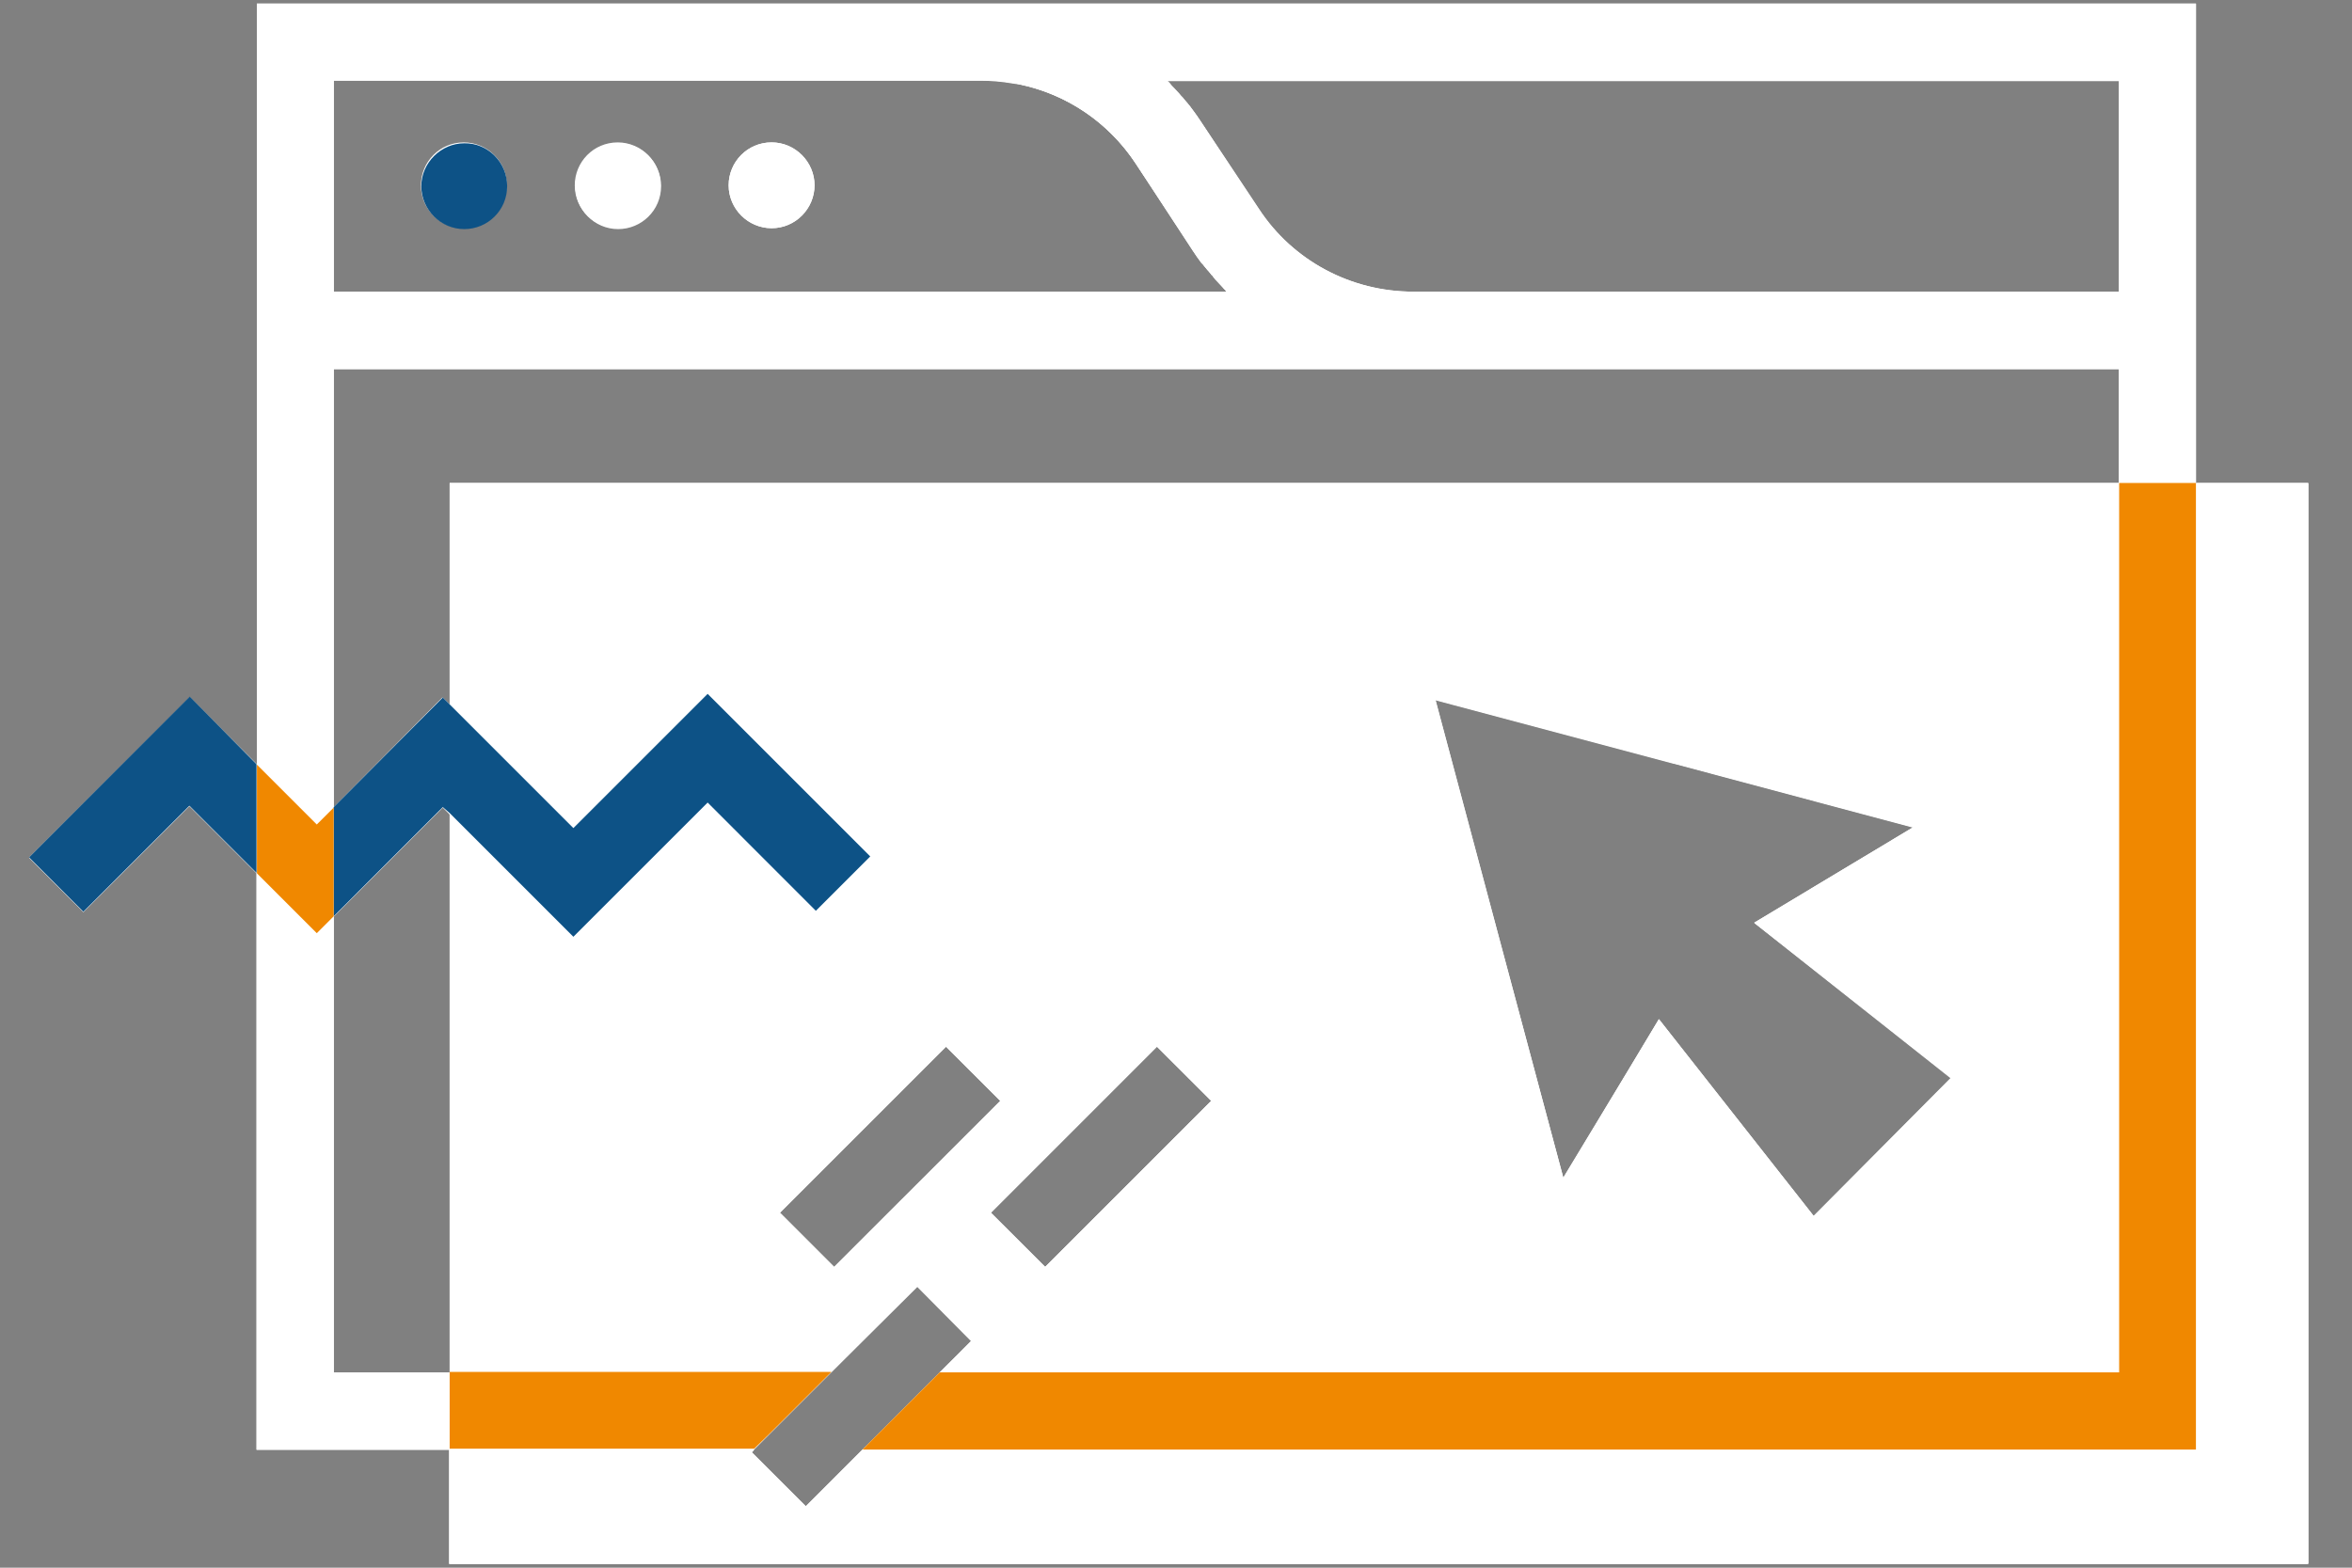 <svg xmlns="http://www.w3.org/2000/svg" xmlns:xlink="http://www.w3.org/1999/xlink" width="150" zoomAndPan="magnify" viewBox="0 0 112.5 75" height="100" preserveAspectRatio="xMidYMid meet"><rect x="0" y="0" width="112.5" height="75" fill="#808080" stroke="none"/><defs><clipPath id="d4c0327f62"><path d="M 1.391 0.164 L 110.406 0.164 L 110.406 74.832 L 1.391 74.832 Z M 1.391 0.164 " clip-rule="nonzero"></path></clipPath><clipPath id="a8561d933c"><path d="M 21 6 L 110.406 6 L 110.406 74.832 L 21 74.832 Z M 21 6 " clip-rule="nonzero"></path></clipPath><clipPath id="a216201262"><path d="M 12 0.164 L 106 0.164 L 106 70 L 12 70 Z M 12 0.164 " clip-rule="nonzero"></path></clipPath><clipPath id="094d2e069e"><path d="M 1.391 6 L 42 6 L 42 45 L 1.391 45 Z M 1.391 6 " clip-rule="nonzero"></path></clipPath></defs><g clip-path="url(#d4c0327f62)"><path fill="#ffffff" d="M 110.582 23.129 L 105.035 23.129 L 105.035 0.191 L 12.289 0.191 L 12.289 36.582 L 10.672 34.965 L 9.078 33.352 L 1.391 41.039 L 3.988 43.637 L 9.059 38.57 L 12.27 41.781 L 12.27 69.367 L 21.484 69.367 L 21.484 74.828 L 110.605 74.828 Z M 15.961 3.863 L 46.91 3.863 C 47.414 3.863 47.914 3.906 48.418 3.992 C 48.484 3.992 48.527 4.016 48.594 4.016 C 48.637 4.016 48.68 4.035 48.723 4.035 C 51.016 4.496 53.027 5.852 54.336 7.836 L 57.066 12.008 C 57.199 12.207 57.328 12.402 57.48 12.598 C 57.547 12.645 57.59 12.73 57.637 12.773 C 57.68 12.816 57.723 12.883 57.766 12.926 C 57.789 12.949 57.809 12.969 57.832 12.992 C 57.875 13.059 57.918 13.102 57.961 13.168 C 57.984 13.188 58.008 13.188 58.008 13.211 C 58.027 13.254 58.051 13.277 58.094 13.32 C 58.094 13.344 58.117 13.344 58.117 13.363 C 58.246 13.496 58.336 13.605 58.465 13.734 C 58.508 13.777 58.531 13.824 58.598 13.867 C 58.598 13.887 58.617 13.887 58.617 13.91 C 58.641 13.934 58.66 13.953 58.684 13.977 L 15.961 13.977 Z M 21.508 65.656 L 21.508 65.676 L 15.961 65.676 L 15.961 43.855 L 21.18 38.637 L 21.508 38.965 Z M 45.688 64.934 L 38.543 72.078 L 35.945 69.5 L 36.055 69.391 L 36.031 69.391 L 39.746 65.676 L 40.469 64.957 L 43.875 61.57 L 46.453 64.172 Z M 37.301 58.031 L 45.25 50.082 L 47.852 52.68 L 39.898 60.633 Z M 49.992 60.633 L 47.391 58.031 L 55.34 50.082 L 57.941 52.68 Z M 86.75 58.184 L 79.348 48.77 L 78.102 50.867 L 74.781 56.352 L 71.723 44.949 L 68.664 33.504 L 80.047 36.539 L 80.066 36.539 L 91.512 39.598 L 88.477 41.41 L 83.91 44.16 L 93.305 51.59 Z M 101.344 23.129 L 21.508 23.129 L 21.508 33.723 L 21.18 33.395 L 21.18 33.414 L 21.156 33.395 L 15.961 38.637 L 15.961 17.668 L 101.344 17.668 Z M 101.363 13.977 L 67.617 13.977 C 64.625 13.977 61.852 12.512 60.211 10 L 57.438 5.828 C 57.309 5.633 57.176 5.434 57.023 5.238 C 56.98 5.195 56.938 5.105 56.891 5.062 C 56.848 5.02 56.805 4.953 56.762 4.91 C 56.738 4.891 56.719 4.867 56.695 4.844 C 56.652 4.781 56.609 4.734 56.566 4.672 C 56.543 4.648 56.5 4.625 56.477 4.605 C 56.457 4.582 56.434 4.562 56.41 4.539 C 56.391 4.516 56.391 4.496 56.367 4.496 C 56.238 4.363 56.148 4.254 56.02 4.125 C 55.953 4.035 55.91 3.992 55.867 3.949 C 55.844 3.926 55.82 3.906 55.801 3.883 L 101.344 3.883 L 101.344 13.977 Z M 101.363 13.977 " fill-opacity="1" fill-rule="nonzero"></path><path fill="#ffffff" d="M 22.184 6.812 C 21.027 6.812 20.133 7.75 20.133 8.863 C 20.133 10.023 21.07 10.918 22.184 10.918 C 23.344 10.918 24.238 9.977 24.238 8.863 C 24.258 7.75 23.32 6.812 22.184 6.812 Z M 29.547 6.812 C 28.387 6.812 27.492 7.75 27.492 8.863 C 27.492 10.023 28.43 10.918 29.547 10.918 C 30.703 10.918 31.598 9.977 31.598 8.863 C 31.598 7.75 30.68 6.812 29.547 6.812 Z M 36.906 6.812 C 35.75 6.812 34.852 7.75 34.852 8.863 C 34.852 10.023 35.793 10.918 36.906 10.918 C 38.062 10.918 38.961 9.977 38.961 8.863 C 38.961 7.75 38.043 6.812 36.906 6.812 Z M 33.828 33.219 L 27.383 39.617 L 21.484 33.699 L 21.156 33.371 L 15.961 38.613 L 15.961 43.836 L 21.18 38.613 L 27.426 44.859 L 33.848 38.461 L 39.023 43.637 L 41.625 41.039 Z M 36.906 6.812 C 35.75 6.812 34.852 7.75 34.852 8.863 C 34.852 10.023 35.793 10.918 36.906 10.918 C 38.062 10.918 38.961 9.977 38.961 8.863 C 38.961 7.75 38.043 6.812 36.906 6.812 Z M 29.547 6.812 C 28.387 6.812 27.492 7.75 27.492 8.863 C 27.492 10.023 28.43 10.918 29.547 10.918 C 30.703 10.918 31.598 9.977 31.598 8.863 C 31.598 7.75 30.68 6.812 29.547 6.812 Z M 22.184 6.812 C 21.027 6.812 20.133 7.75 20.133 8.863 C 20.133 10.023 21.07 10.918 22.184 10.918 C 23.344 10.918 24.238 9.977 24.238 8.863 C 24.258 7.75 23.32 6.812 22.184 6.812 Z M 105.035 23.105 L 105.035 0.172 L 12.289 0.172 L 12.289 36.562 L 9.078 33.352 L 1.391 41.016 L 3.988 43.617 L 9.059 38.547 L 12.27 41.758 L 12.27 69.348 L 21.484 69.348 L 21.484 74.809 L 110.605 74.809 L 110.605 23.105 Z M 101.363 3.84 L 101.363 13.953 L 67.574 13.953 C 64.582 13.953 61.828 12.445 60.168 9.977 L 57.418 5.805 C 57.285 5.609 57.156 5.414 57 5.215 C 56.957 5.172 56.914 5.086 56.871 5.043 C 56.785 4.891 56.652 4.781 56.543 4.648 C 56.5 4.605 56.457 4.516 56.367 4.453 C 56.238 4.32 56.148 4.211 56.02 4.082 C 55.977 4.035 55.93 3.949 55.867 3.906 C 55.844 3.883 55.82 3.863 55.801 3.84 Z M 15.961 3.84 L 46.934 3.84 C 49.926 3.84 52.676 5.348 54.316 7.816 L 57.09 11.988 C 57.219 12.184 57.352 12.379 57.504 12.578 C 57.547 12.621 57.59 12.707 57.637 12.754 C 57.723 12.906 57.855 13.016 57.961 13.145 C 58.008 13.211 58.051 13.277 58.137 13.344 C 58.227 13.473 58.355 13.582 58.465 13.715 C 58.508 13.758 58.551 13.844 58.641 13.887 C 58.66 13.91 58.684 13.934 58.707 13.953 L 15.961 13.953 Z M 15.961 17.645 L 101.344 17.645 L 101.344 23.105 L 21.508 23.105 L 21.508 33.699 L 21.18 33.371 L 15.961 38.613 Z M 45.25 50.059 L 47.852 52.66 L 39.898 60.609 L 37.301 58.012 Z M 55.34 50.059 L 57.941 52.66 L 49.992 60.609 L 47.391 58.012 Z M 93.348 51.59 L 86.75 58.184 L 79.348 48.77 L 74.762 56.352 L 68.621 33.461 L 80.066 36.516 L 91.512 39.574 L 83.91 44.141 Z M 15.961 65.676 L 15.961 43.836 L 21.18 38.613 L 21.508 38.941 L 21.508 65.676 Z M 38.543 72.055 L 35.945 69.457 L 43.918 61.484 L 46.516 64.082 L 45.688 64.914 L 44.965 65.633 L 41.996 68.605 L 41.273 69.324 Z M 36.906 6.812 C 35.75 6.812 34.852 7.75 34.852 8.863 C 34.852 10.023 35.793 10.918 36.906 10.918 C 38.062 10.918 38.961 9.977 38.961 8.863 C 38.961 7.75 38.043 6.812 36.906 6.812 Z M 29.547 6.812 C 28.387 6.812 27.492 7.75 27.492 8.863 C 27.492 10.023 28.43 10.918 29.547 10.918 C 30.703 10.918 31.598 9.977 31.598 8.863 C 31.598 7.75 30.68 6.812 29.547 6.812 Z M 22.184 6.812 C 21.027 6.812 20.133 7.75 20.133 8.863 C 20.133 10.023 21.07 10.918 22.184 10.918 C 23.344 10.918 24.238 9.977 24.238 8.863 C 24.258 7.75 23.32 6.812 22.184 6.812 Z M 22.184 6.812 C 21.027 6.812 20.133 7.75 20.133 8.863 C 20.133 10.023 21.07 10.918 22.184 10.918 C 23.344 10.918 24.238 9.977 24.238 8.863 C 24.258 7.75 23.32 6.812 22.184 6.812 Z M 29.547 6.812 C 28.387 6.812 27.492 7.75 27.492 8.863 C 27.492 10.023 28.43 10.918 29.547 10.918 C 30.703 10.918 31.598 9.977 31.598 8.863 C 31.598 7.75 30.68 6.812 29.547 6.812 Z M 36.906 6.812 C 35.75 6.812 34.852 7.75 34.852 8.863 C 34.852 10.023 35.793 10.918 36.906 10.918 C 38.062 10.918 38.961 9.977 38.961 8.863 C 38.961 7.75 38.043 6.812 36.906 6.812 Z M 36.906 6.812 C 35.75 6.812 34.852 7.75 34.852 8.863 C 34.852 10.023 35.793 10.918 36.906 10.918 C 38.062 10.918 38.961 9.977 38.961 8.863 C 38.961 7.75 38.043 6.812 36.906 6.812 Z M 29.547 6.812 C 28.387 6.812 27.492 7.75 27.492 8.863 C 27.492 10.023 28.43 10.918 29.547 10.918 C 30.703 10.918 31.598 9.977 31.598 8.863 C 31.598 7.75 30.68 6.812 29.547 6.812 Z M 22.184 6.812 C 21.027 6.812 20.133 7.75 20.133 8.863 C 20.133 10.023 21.07 10.918 22.184 10.918 C 23.344 10.918 24.238 9.977 24.238 8.863 C 24.258 7.75 23.32 6.812 22.184 6.812 Z M 22.184 6.812 " fill-opacity="1" fill-rule="nonzero"></path></g><g clip-path="url(#a8561d933c)"><path fill="#ffffff" d="M 43.895 61.527 L 46.496 64.125 L 44.945 65.676 L 101.363 65.676 L 101.363 23.105 L 21.508 23.105 L 21.508 33.699 L 27.426 39.617 L 33.848 33.195 L 41.625 40.973 L 39.004 43.594 L 33.828 38.418 L 27.426 44.816 L 21.508 38.898 L 21.508 65.633 L 39.77 65.633 L 40.488 64.914 Z M 80.066 36.516 L 91.512 39.574 L 83.91 44.141 L 93.328 51.543 L 86.75 58.164 L 79.348 48.75 L 74.781 56.371 L 68.664 33.48 Z M 57.941 52.66 L 49.992 60.609 L 47.391 58.012 L 55.34 50.059 Z M 37.301 58.012 L 45.25 50.059 L 47.852 52.66 L 39.898 60.609 Z M 110.582 23.105 L 110.582 74.785 L 21.508 74.785 L 21.508 69.348 L 36.078 69.348 L 35.945 69.477 L 38.543 72.078 L 41.273 69.348 L 105.055 69.348 L 105.055 23.105 Z M 31.621 8.906 C 31.621 10.066 30.68 10.961 29.566 10.961 C 28.43 10.961 27.516 10.023 27.516 8.906 C 27.516 7.793 28.453 6.855 29.566 6.855 C 30.68 6.832 31.621 7.75 31.621 8.906 Z M 31.621 8.906 " fill-opacity="1" fill-rule="nonzero"></path></g><g clip-path="url(#a216201262)"><path fill="#ffffff" d="M 21.508 65.676 L 21.508 69.348 L 12.289 69.348 L 12.289 41.758 L 15.152 44.621 L 15.961 43.812 L 15.961 65.656 L 21.508 65.656 Z M 15.152 39.445 L 12.289 36.582 L 12.289 0.172 L 105.035 0.172 L 105.035 23.105 L 101.363 23.105 L 101.363 17.645 L 15.961 17.645 L 15.961 38.637 Z M 55.82 3.84 C 55.844 3.863 55.867 3.883 55.887 3.906 C 55.93 3.949 55.977 3.992 56.039 4.082 C 56.172 4.211 56.258 4.32 56.391 4.453 C 56.434 4.516 56.477 4.582 56.566 4.648 C 56.652 4.781 56.785 4.91 56.891 5.043 C 56.938 5.086 56.98 5.172 57.023 5.215 C 57.176 5.414 57.309 5.609 57.438 5.805 L 60.211 9.977 C 61.852 12.488 64.625 13.953 67.617 13.953 L 101.43 13.953 L 101.43 3.84 Z M 15.961 13.953 L 58.684 13.953 C 58.66 13.934 58.641 13.91 58.617 13.887 C 58.574 13.844 58.531 13.758 58.465 13.715 C 58.336 13.582 58.246 13.473 58.117 13.344 C 58.07 13.277 58.027 13.211 57.941 13.145 C 57.855 13.016 57.723 12.883 57.613 12.754 C 57.57 12.707 57.527 12.621 57.461 12.578 C 57.309 12.379 57.176 12.184 57.047 11.988 L 54.316 7.816 C 52.676 5.305 49.902 3.84 46.91 3.84 L 15.961 3.84 Z M 36.906 6.812 C 35.75 6.812 34.852 7.75 34.852 8.863 C 34.852 9.977 35.793 10.918 36.906 10.918 C 38.043 10.918 38.961 9.977 38.961 8.863 C 38.961 7.75 38.043 6.812 36.906 6.812 Z M 36.906 6.812 " fill-opacity="1" fill-rule="nonzero"></path></g><g clip-path="url(#094d2e069e)"><path fill="#0d5286" d="M 24.258 8.906 C 24.258 10.066 23.32 10.961 22.207 10.961 C 21.07 10.961 20.152 10.023 20.152 8.906 C 20.152 7.793 21.094 6.855 22.207 6.855 C 23.32 6.832 24.258 7.75 24.258 8.906 Z M 9.078 33.328 L 1.391 41.016 L 3.988 43.617 L 9.059 38.547 L 12.27 41.758 L 12.27 36.562 Z M 21.508 38.898 L 27.426 44.816 L 33.848 38.395 L 39.023 43.574 L 41.625 40.973 L 33.848 33.195 L 27.426 39.617 L 21.18 33.371 L 15.961 38.613 L 15.961 43.836 L 21.18 38.613 Z M 21.508 38.898 " fill-opacity="1" fill-rule="nonzero"></path></g><path fill="#f08800" d="M 101.363 23.105 L 105.035 23.105 L 105.035 69.348 L 41.254 69.348 L 41.973 68.625 L 44.945 65.656 L 101.363 65.656 Z M 36.797 68.605 L 39.77 65.633 L 21.508 65.633 L 21.508 69.305 L 36.078 69.305 Z M 15.961 43.836 L 15.961 38.637 L 15.152 39.445 L 12.289 36.582 L 12.289 41.781 L 15.152 44.645 Z M 15.961 43.836 " fill-opacity="1" fill-rule="nonzero"></path></svg>